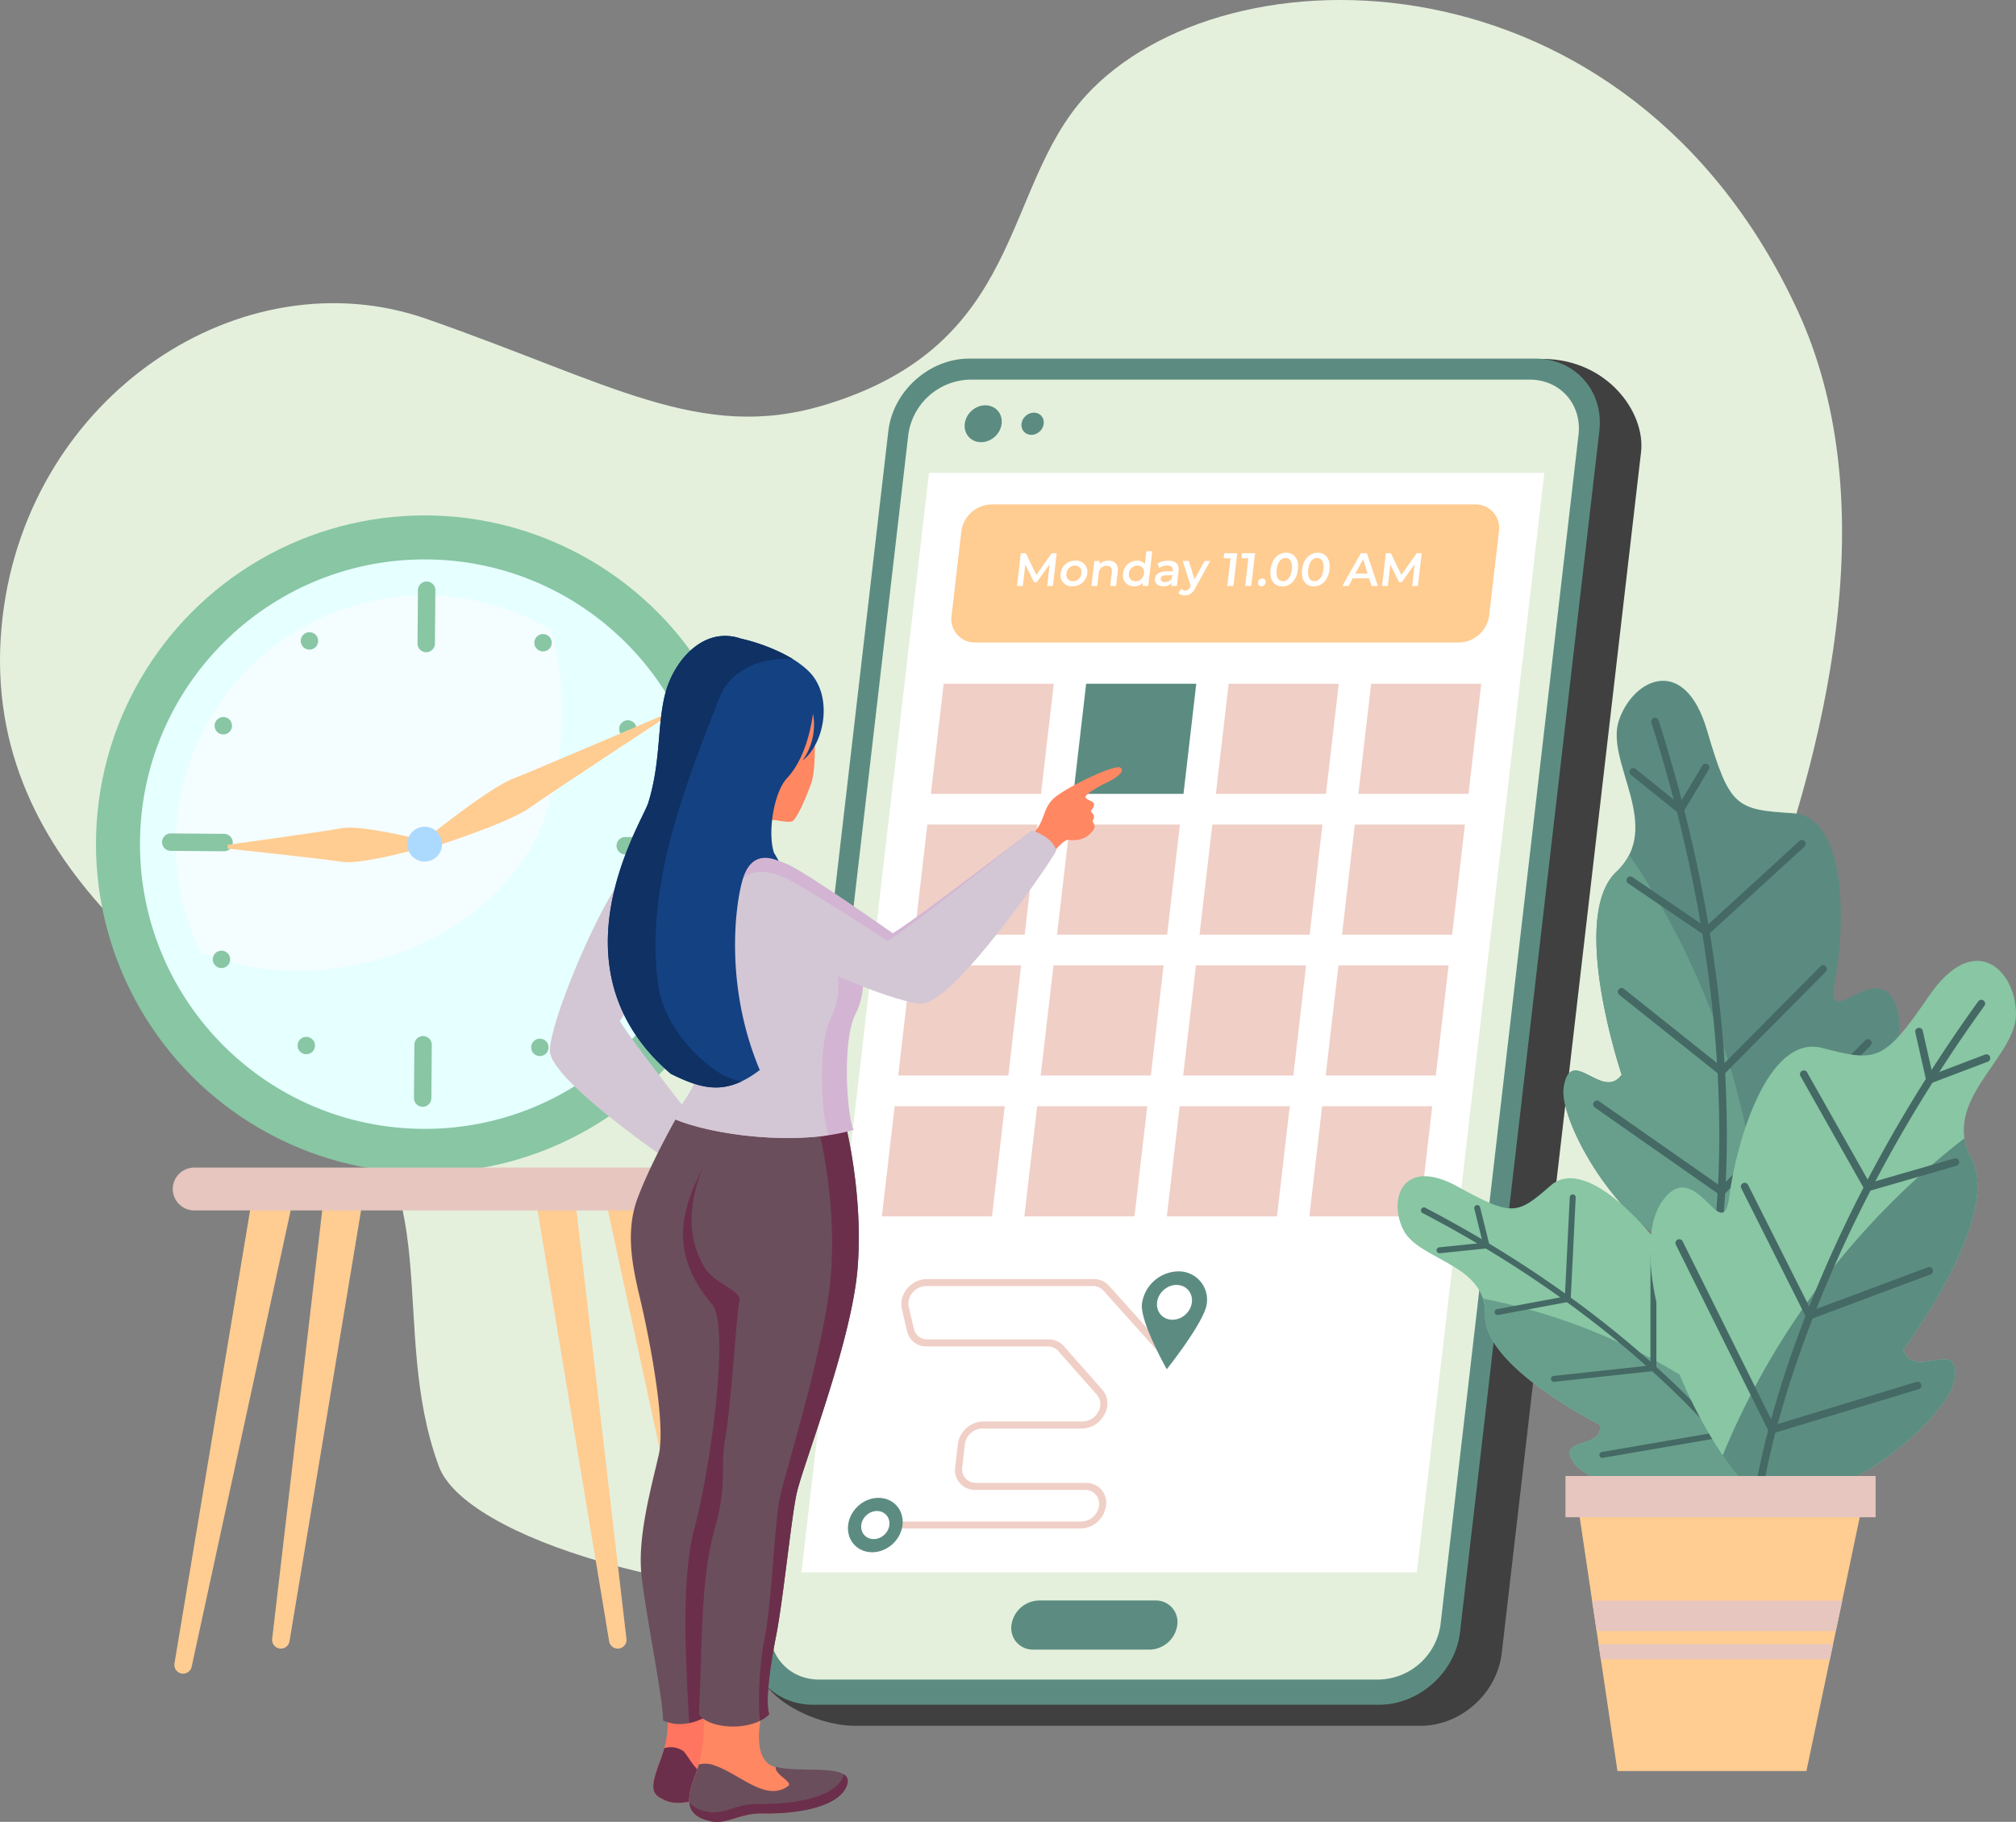 <svg xmlns="http://www.w3.org/2000/svg" width="634.297" height="573.102" viewBox="0 0 634.297 573.102"><rect x="0" y="0" width="634.297" height="573.102" fill="#808080" stroke="none"/><g id="OBJECTS" transform="translate(0 0)"><g id="Gruppe_2760" data-name="Gruppe 2760" transform="translate(0 0)"><g id="Gruppe_2648" data-name="Gruppe 2648"><path id="Pfad_29700" data-name="Pfad 29700" d="M503.359,392.371S618.735,212.617,565.567,97.664,385.5-17.946,341.633,30.1c-26.813,29.365-19,78.412-82.475,97.386-38.831,11.607-67.1-7-124.986-27.186S9.077,123.989.82,194.048c-9.269,78.633,62.3,119.739,101.595,148.043s19.391,75.252,35.68,119.217S417.1,551.942,503.359,392.371Z" transform="translate(0 0)" fill="#e4f0dc"></path></g><g id="Gruppe_2759" data-name="Gruppe 2759" transform="translate(30.199 112.797)"><g id="Gruppe_2758" data-name="Gruppe 2758"><g id="Gruppe_2684" data-name="Gruppe 2684" transform="translate(0 49.337)"><g id="Gruppe_2683" data-name="Gruppe 2683"><g id="Gruppe_2676" data-name="Gruppe 2676"><g id="Gruppe_2675" data-name="Gruppe 2675"><g id="Gruppe_2673" data-name="Gruppe 2673"><g id="Gruppe_2650" data-name="Gruppe 2650"><g id="Gruppe_2649" data-name="Gruppe 2649"><circle id="Ellipse_124" data-name="Ellipse 124" cx="103.411" cy="103.411" r="103.411" fill="#88c6a4"></circle><circle id="Ellipse_125" data-name="Ellipse 125" cx="89.571" cy="89.571" r="89.571" transform="translate(13.839 13.839)" fill="#e6ffff"></circle><path id="Pfad_29702" data-name="Pfad 29702" d="M148.163,209.841c12.493-18.878,13.818-52.9,7.539-71.019A78.278,78.278,0,0,0,45.726,240.6a7.333,7.333,0,0,1,1.822.268C76.141,252.787,124.675,245.335,148.163,209.841Z" transform="translate(-12.712 -102.943)" fill="#fffaff" opacity="0.57"></path></g></g><g id="Gruppe_2672" data-name="Gruppe 2672" transform="translate(20.795 20.793)"><g id="Gruppe_2671" data-name="Gruppe 2671"><g id="Gruppe_2659" data-name="Gruppe 2659"><g id="Gruppe_2654" data-name="Gruppe 2654" transform="translate(79.251)"><g id="Gruppe_2653" data-name="Gruppe 2653"><g id="Gruppe_2651" data-name="Gruppe 2651" transform="translate(1.123)"><path id="Pfad_29703" data-name="Pfad 29703" d="M92.562,147.347h0a2.746,2.746,0,0,0,2.759-2.717l.132-16.765a2.746,2.746,0,0,0-2.717-2.759h0a2.746,2.746,0,0,0-2.759,2.717l-.132,16.765A2.746,2.746,0,0,0,92.562,147.347Z" transform="translate(-89.845 -125.106)" fill="#88c6a4"></path></g><g id="Gruppe_2652" data-name="Gruppe 2652" transform="translate(0 142.991)"><path id="Pfad_29704" data-name="Pfad 29704" d="M91.794,245.141h0a2.746,2.746,0,0,0,2.759-2.717l.132-16.765a2.746,2.746,0,0,0-2.717-2.759h0a2.746,2.746,0,0,0-2.759,2.717l-.132,16.765A2.746,2.746,0,0,0,91.794,245.141Z" transform="translate(-89.077 -222.9)" fill="#88c6a4"></path></g></g></g><g id="Gruppe_2658" data-name="Gruppe 2658" transform="translate(0 79.251)"><g id="Gruppe_2657" data-name="Gruppe 2657"><g id="Gruppe_2655" data-name="Gruppe 2655" transform="translate(142.991 1.123)"><path id="Pfad_29705" data-name="Pfad 29705" d="M132.67,182.792h0a2.746,2.746,0,0,0,2.717,2.759l16.765.132a2.746,2.746,0,0,0,2.759-2.717h0a2.746,2.746,0,0,0-2.717-2.759l-16.765-.132A2.747,2.747,0,0,0,132.67,182.792Z" transform="translate(-132.67 -180.075)" fill="#88c6a4"></path></g><g id="Gruppe_2656" data-name="Gruppe 2656"><path id="Pfad_29706" data-name="Pfad 29706" d="M34.876,182.024h0a2.746,2.746,0,0,0,2.717,2.759l16.765.132a2.746,2.746,0,0,0,2.759-2.717h0a2.746,2.746,0,0,0-2.717-2.759l-16.765-.132A2.746,2.746,0,0,0,34.876,182.024Z" transform="translate(-34.876 -179.307)" fill="#88c6a4"></path></g></g></g></g><g id="Gruppe_2662" data-name="Gruppe 2662" transform="translate(42.636 16.526)"><g id="Gruppe_2660" data-name="Gruppe 2660" transform="translate(74.487)"><circle id="Ellipse_126" data-name="Ellipse 126" cx="2.737" cy="2.737" r="2.737" fill="#88c6a4"></circle></g><g id="Gruppe_2661" data-name="Gruppe 2661" transform="translate(0 126.707)"><circle id="Ellipse_127" data-name="Ellipse 127" cx="2.737" cy="2.737" r="2.737" fill="#88c6a4"></circle></g></g><g id="Gruppe_2665" data-name="Gruppe 2665" transform="translate(15.948 43.636)"><g id="Gruppe_2663" data-name="Gruppe 2663" transform="translate(127.862)"><circle id="Ellipse_128" data-name="Ellipse 128" cx="2.737" cy="2.737" r="2.737" fill="#88c6a4"></circle></g><g id="Gruppe_2664" data-name="Gruppe 2664" transform="translate(0 72.489)"><circle id="Ellipse_129" data-name="Ellipse 129" cx="2.737" cy="2.737" r="2.737" fill="#88c6a4"></circle></g></g><g id="Gruppe_2667" data-name="Gruppe 2667" transform="translate(16.526 42.636)"><circle id="Ellipse_130" data-name="Ellipse 130" cx="2.737" cy="2.737" r="2.737" transform="translate(126.707 74.487)" fill="#acdaff"></circle><g id="Gruppe_2666" data-name="Gruppe 2666"><circle id="Ellipse_131" data-name="Ellipse 131" cx="2.737" cy="2.737" r="2.737" fill="#88c6a4"></circle></g></g><g id="Gruppe_2670" data-name="Gruppe 2670" transform="translate(43.634 15.949)"><g id="Gruppe_2668" data-name="Gruppe 2668" transform="translate(72.489 127.861)"><circle id="Ellipse_132" data-name="Ellipse 132" cx="2.737" cy="2.737" r="2.737" fill="#88c6a4"></circle></g><g id="Gruppe_2669" data-name="Gruppe 2669"><circle id="Ellipse_133" data-name="Ellipse 133" cx="2.737" cy="2.737" r="2.737" fill="#88c6a4"></circle></g></g></g></g></g><g id="Gruppe_2674" data-name="Gruppe 2674" transform="translate(41.403 63.194)"><path id="Pfad_29707" data-name="Pfad 29707" d="M119.5,173.735c8.188-3.195,46.4-19.631,46.4-19.631l.14.262.278.518.14.262S131.68,177.967,124.5,183.037s-32.63,13-32.63,13l-.464-.863-.278-.518-.464-.863S111.312,176.93,119.5,173.735Z" transform="translate(-29.698 -154.104)" fill="#ffcc91"></path><path id="Pfad_29708" data-name="Pfad 29708" d="M85,188.8c-6.267-.971-36.009-4.15-36.009-4.15l0-.3-.009-.588,0-.3S78.6,179.4,84.839,178.244s25.062,3.632,25.062,3.632l.015.98.009.588.015.98S91.263,189.776,85,188.8Z" transform="translate(-48.97 -143.031)" fill="#ffcc91"></path><circle id="Ellipse_134" data-name="Ellipse 134" cx="5.476" cy="5.476" r="5.476" transform="translate(56.532 34.741)" fill="#acdaff"></circle></g></g></g><g id="Gruppe_2682" data-name="Gruppe 2682" transform="translate(24.158 205.157)"><g id="Gruppe_2680" data-name="Gruppe 2680" transform="translate(0.498 0.68)"><g id="Gruppe_2679" data-name="Gruppe 2679"><g id="Gruppe_2677" data-name="Gruppe 2677" transform="translate(0 9.399)"><path id="Pfad_29709" data-name="Pfad 29709" d="M61.912,258.088l-24.357,145.9a2.755,2.755,0,0,0,2.718,3.209h0a2.755,2.755,0,0,0,2.693-2.171l31.89-146.939Z" transform="translate(-37.517 -258.088)" fill="#ffcc91"></path></g><g id="Gruppe_2678" data-name="Gruppe 2678" transform="translate(30.762)"><path id="Pfad_29710" data-name="Pfad 29710" d="M75.737,252.3,58.574,399.218a2.755,2.755,0,0,0,2.873,3.072h0a2.757,2.757,0,0,0,2.584-2.3L88.665,251.66Z" transform="translate(-58.555 -251.66)" fill="#ffcc91"></path></g></g></g><g id="Gruppe_2681" data-name="Gruppe 2681" transform="translate(112.657 0.68)"><path id="Pfad_29711" data-name="Pfad 29711" d="M143.263,258.088l24.357,145.9A2.755,2.755,0,0,1,164.9,407.2h0a2.755,2.755,0,0,1-2.693-2.171l-31.89-146.939Z" transform="translate(-106.786 -248.689)" fill="#ffcc91"></path><path id="Pfad_29712" data-name="Pfad 29712" d="M127.153,252.3l17.163,146.922a2.755,2.755,0,0,1-2.873,3.072h0a2.757,2.757,0,0,1-2.584-2.3L114.224,251.66Z" transform="translate(-114.224 -251.66)" fill="#ffcc91"></path></g><path id="Pfad_29713" data-name="Pfad 29713" d="M206.921,264.67H43.914a6.758,6.758,0,0,1-6.738-6.738h0a6.758,6.758,0,0,1,6.738-6.738H206.921a6.758,6.758,0,0,1,6.738,6.738h0A6.757,6.757,0,0,1,206.921,264.67Z" transform="translate(-37.176 -251.195)" fill="#e6c6bf"></path></g></g></g><g id="Gruppe_2719" data-name="Gruppe 2719" transform="translate(205.306)"><path id="Pfad_29714" data-name="Pfad 29714" d="M371.747,507.2H193.677c-12.6,0-32.187-9.475-30.725-22.077l54.387-378.569c1.462-12.6,12.864-22.82,25.468-22.82l167.171-6.517c20.33,0,32.532,16.733,31.07,29.337L397.214,484.38C395.752,496.983,384.35,507.2,371.747,507.2Z" transform="translate(-160.23 -77.109)" fill="#404040"></path><g id="Gruppe_2718" data-name="Gruppe 2718"><g id="Gruppe_2688" data-name="Gruppe 2688"><g id="Gruppe_2685" data-name="Gruppe 2685"><path id="Pfad_29715" data-name="Pfad 29715" d="M359.464,500.609H181.393c-12.6,0-21.634-10.216-20.172-22.82L205.055,99.963c1.462-12.6,12.864-22.82,25.468-22.82H408.592c12.6,0,21.634,10.216,20.172,22.82L384.93,477.789C383.468,490.392,372.066,500.609,359.464,500.609Z" transform="translate(-161.066 -77.143)" fill="#5c8c81"></path><path id="Pfad_29716" data-name="Pfad 29716" d="M357.289,490.593H181.146c-9.592,0-16.464-7.776-15.351-17.366L209.206,99.041a20.034,20.034,0,0,1,19.381-17.366H404.73c9.592,0,16.464,7.776,15.351,17.366L376.67,473.227A20.036,20.036,0,0,1,357.289,490.593Z" transform="translate(-158.935 -75.048)" fill="#e4f0dc"></path><path id="Pfad_29717" data-name="Pfad 29717" d="M261.212,359.787H224.5a6.764,6.764,0,0,1-6.833-7.729h0a8.945,8.945,0,0,1,8.625-7.729H263a6.764,6.764,0,0,1,6.833,7.729h0A8.945,8.945,0,0,1,261.212,359.787Z" transform="translate(-134.932 46.342)" fill="#5c8c81"></path><ellipse id="Ellipse_135" data-name="Ellipse 135" cx="6.15" cy="5.477" rx="6.15" ry="5.477" transform="translate(65.608 20.738) rotate(-43.339)" fill="#5c8c81"></ellipse><ellipse id="Ellipse_136" data-name="Ellipse 136" cx="3.705" cy="3.3" rx="3.705" ry="3.3" transform="translate(84.431 20.645) rotate(-43.339)" fill="#5c8c81"></ellipse></g><path id="Pfad_29718" data-name="Pfad 29718" d="M366.059,447.617h-193.6l40.128-345.888h193.6Z" transform="translate(-155.801 -65.78)" fill="#fff"></path><path id="Pfad_29719" data-name="Pfad 29719" d="M364.472,151.957H212.263a7.388,7.388,0,0,1-7.483-8.466l3.075-26.5a9.766,9.766,0,0,1,9.447-8.466H369.51a7.388,7.388,0,0,1,7.483,8.466l-3.075,26.5A9.765,9.765,0,0,1,364.472,151.957Z" transform="translate(-140.889 -62.639)" fill="#ffcc91"></path><g id="Gruppe_2687" data-name="Gruppe 2687" transform="translate(84.483 60.598)"><g id="Gruppe_2686" data-name="Gruppe 2686"><path id="Pfad_29720" data-name="Pfad 29720" d="M228.33,129.327l.776-6.839-4.047,5.66H224.2l-2.744-5.571-.782,6.751h-1.831l1.2-10.317h1.579l3.306,6.839,4.819-6.839h1.579l-1.183,10.317H228.33Z" transform="translate(-218.845 -118.391)" fill="#fff"></path><path id="Pfad_29721" data-name="Pfad 29721" d="M228.228,124.645a4.558,4.558,0,0,1,4.657-4.022,3.466,3.466,0,0,1,3.736,4.022,4.566,4.566,0,0,1-4.67,4.039A3.48,3.48,0,0,1,228.228,124.645Zm6.534,0a2.01,2.01,0,0,0-2.059-2.461,2.631,2.631,0,0,0-2.616,2.461,2.008,2.008,0,0,0,2.044,2.462A2.636,2.636,0,0,0,234.762,124.645Z" transform="translate(-214.523 -117.646)" fill="#fff"></path><path id="Pfad_29722" data-name="Pfad 29722" d="M243.132,124.071l-.523,4.509h-1.845l.5-4.274c.162-1.4-.452-2.078-1.63-2.078a2.393,2.393,0,0,0-2.473,2.373l-.462,3.98h-1.842l.912-7.869h1.755l-.118,1.016a3.839,3.839,0,0,1,2.841-1.105C242.129,120.623,243.407,121.7,243.132,124.071Z" transform="translate(-211.447 -117.646)" fill="#fff"></path><path id="Pfad_29723" data-name="Pfad 29723" d="M250.859,118.587l-1.269,10.936h-1.771l.118-1.018a3.651,3.651,0,0,1-2.74,1.12,3.358,3.358,0,0,1-3.514-4.039,4.389,4.389,0,0,1,4.449-4.022,2.859,2.859,0,0,1,2.413,1.062l.468-4.039h1.845Zm-2.628,7a2.016,2.016,0,0,0-2.059-2.461,2.645,2.645,0,0,0-2.63,2.461,2.017,2.017,0,0,0,2.059,2.462A2.645,2.645,0,0,0,248.231,125.586Z" transform="translate(-208.305 -118.587)" fill="#fff"></path><path id="Pfad_29724" data-name="Pfad 29724" d="M255.956,123.967l-.534,4.613h-1.741l.111-.958a3.136,3.136,0,0,1-2.6,1.062c-1.8,0-2.821-.987-2.661-2.358.152-1.312,1.157-2.344,3.546-2.344h2.037l.015-.118c.124-1.076-.452-1.709-1.765-1.709a4.3,4.3,0,0,0-2.478.782l-.567-1.341a6.057,6.057,0,0,1,3.445-.974C255.03,120.623,256.218,121.7,255.956,123.967Zm-2.094,2.154.105-.914h-1.9c-1.253,0-1.648.471-1.714,1.047-.077.664.433,1.091,1.376,1.091A2.305,2.305,0,0,0,253.862,126.121Z" transform="translate(-205.132 -117.646)" fill="#fff"></path><path id="Pfad_29725" data-name="Pfad 29725" d="M263.577,120.683l-4.673,8.5c-.93,1.782-1.994,2.328-3.309,2.328a2.934,2.934,0,0,1-2.025-.722l.895-1.355a1.782,1.782,0,0,0,1.293.545c.648,0,1.067-.31,1.513-1.091l.168-.309-2.521-7.9h1.918l1.8,5.821,3.169-5.821Z" transform="translate(-202.796 -117.618)" fill="#fff"></path><path id="Pfad_29726" data-name="Pfad 29726" d="M267.584,119.01l-1.2,10.317h-1.917l1.009-8.71H263.3l.187-1.607Z" transform="translate(-198.3 -118.391)" fill="#fff"></path><path id="Pfad_29727" data-name="Pfad 29727" d="M271.423,119.01l-1.2,10.317H268.31l1.009-8.71h-2.182l.187-1.607Z" transform="translate(-196.526 -118.391)" fill="#fff"></path><path id="Pfad_29728" data-name="Pfad 29728" d="M270.7,125.686a1.359,1.359,0,0,1,1.351-1.222,1.033,1.033,0,0,1,1.067,1.222,1.383,1.383,0,0,1-1.353,1.222A1.047,1.047,0,0,1,270.7,125.686Z" transform="translate(-194.882 -115.871)" fill="#fff"></path><path id="Pfad_29729" data-name="Pfad 29729" d="M273.414,124.215c.395-3.389,2.475-5.306,4.923-5.306s4.1,1.917,3.7,5.306-2.473,5.306-4.935,5.306C274.66,129.521,273.022,127.6,273.414,124.215Zm6.7,0c.288-2.49-.551-3.639-1.968-3.639-1.4,0-2.508,1.149-2.8,3.639s.551,3.641,1.952,3.641S279.822,126.705,280.112,124.215Z" transform="translate(-193.652 -118.438)" fill="#fff"></path><path id="Pfad_29730" data-name="Pfad 29730" d="M280.2,124.215c.395-3.389,2.475-5.306,4.923-5.306s4.1,1.917,3.7,5.306-2.473,5.306-4.935,5.306S279.805,127.6,280.2,124.215Zm6.7,0c.288-2.49-.551-3.639-1.968-3.639-1.4,0-2.508,1.149-2.8,3.639s.551,3.641,1.952,3.641C285.5,127.856,286.606,126.705,286.9,124.215Z" transform="translate(-190.516 -118.438)" fill="#fff"></path><path id="Pfad_29731" data-name="Pfad 29731" d="M297.275,126.938h-5.163l-1.294,2.388h-1.977l5.843-10.317h1.888l3.461,10.317h-2Zm-.459-1.5-1.426-4.509-2.456,4.509Z" transform="translate(-186.495 -118.392)" fill="#fff"></path><path id="Pfad_29732" data-name="Pfad 29732" d="M306.873,129.327l.776-6.839-4.047,5.66h-.857L300,122.577l-.782,6.751h-1.831l1.2-10.317h1.579l3.306,6.839,4.819-6.839h1.579l-1.183,10.317h-1.812Z" transform="translate(-182.545 -118.391)" fill="#fff"></path></g></g></g><g id="Gruppe_2710" data-name="Gruppe 2710" transform="translate(41.965 102.282)"><g id="Gruppe_2709" data-name="Gruppe 2709"><g id="Gruppe_2693" data-name="Gruppe 2693" transform="translate(15.42)"><g id="Gruppe_2689" data-name="Gruppe 2689"><path id="Pfad_29733" data-name="Pfad 29733" d="M234.957,181.74H200.312l4.02-34.645h34.645Z" transform="translate(-200.312 -147.095)" fill="#f0cfc7"></path></g><g id="Gruppe_2690" data-name="Gruppe 2690" transform="translate(44.832)"><path id="Pfad_29734" data-name="Pfad 29734" d="M265.618,181.74H230.973l4.02-34.645h34.645Z" transform="translate(-230.973 -147.095)" fill="#5c8c81"></path></g><g id="Gruppe_2691" data-name="Gruppe 2691" transform="translate(89.663)"><path id="Pfad_29735" data-name="Pfad 29735" d="M296.279,181.74H261.634l4.019-34.645H300.3Z" transform="translate(-261.634 -147.095)" fill="#f0cfc7"></path></g><g id="Gruppe_2692" data-name="Gruppe 2692" transform="translate(134.495)"><path id="Pfad_29736" data-name="Pfad 29736" d="M326.94,181.74H292.3l4.02-34.645h34.645Z" transform="translate(-292.295 -147.095)" fill="#f0cfc7"></path></g></g><g id="Gruppe_2698" data-name="Gruppe 2698" transform="translate(10.281 44.304)"><g id="Gruppe_2694" data-name="Gruppe 2694"><path id="Pfad_29737" data-name="Pfad 29737" d="M231.442,212.04H196.8l4.02-34.645h34.645Z" transform="translate(-196.797 -177.395)" fill="#f0cfc7"></path></g><g id="Gruppe_2695" data-name="Gruppe 2695" transform="translate(44.83)"><path id="Pfad_29738" data-name="Pfad 29738" d="M262.1,212.04H227.457l4.019-34.645h34.646Z" transform="translate(-227.457 -177.395)" fill="#f0cfc7"></path></g><g id="Gruppe_2696" data-name="Gruppe 2696" transform="translate(89.662)"><path id="Pfad_29739" data-name="Pfad 29739" d="M292.764,212.04H258.118l4.02-34.645h34.646Z" transform="translate(-258.118 -177.395)" fill="#f0cfc7"></path></g><g id="Gruppe_2697" data-name="Gruppe 2697" transform="translate(134.493)"><path id="Pfad_29740" data-name="Pfad 29740" d="M323.425,212.04H288.779L292.8,177.4h34.646Z" transform="translate(-288.779 -177.395)" fill="#f0cfc7"></path></g></g><g id="Gruppe_2703" data-name="Gruppe 2703" transform="translate(5.14 88.608)"><g id="Gruppe_2699" data-name="Gruppe 2699"><path id="Pfad_29741" data-name="Pfad 29741" d="M227.927,242.341H193.281l4.02-34.646h34.646Z" transform="translate(-193.281 -207.695)" fill="#f0cfc7"></path></g><g id="Gruppe_2700" data-name="Gruppe 2700" transform="translate(44.832)"><path id="Pfad_29742" data-name="Pfad 29742" d="M258.588,242.341H223.942l4.019-34.646h34.646Z" transform="translate(-223.942 -207.695)" fill="#f0cfc7"></path></g><g id="Gruppe_2701" data-name="Gruppe 2701" transform="translate(89.663)"><path id="Pfad_29743" data-name="Pfad 29743" d="M289.249,242.341H254.6l4.02-34.646h34.646Z" transform="translate(-254.603 -207.695)" fill="#f0cfc7"></path></g><g id="Gruppe_2702" data-name="Gruppe 2702" transform="translate(134.495)"><path id="Pfad_29744" data-name="Pfad 29744" d="M319.91,242.341H285.264l4.019-34.646H323.93Z" transform="translate(-285.264 -207.695)" fill="#f0cfc7"></path></g></g><g id="Gruppe_2708" data-name="Gruppe 2708" transform="translate(0 132.911)"><g id="Gruppe_2704" data-name="Gruppe 2704"><path id="Pfad_29745" data-name="Pfad 29745" d="M224.412,272.641H189.766l4.02-34.646H228.43Z" transform="translate(-189.766 -237.995)" fill="#f0cfc7"></path></g><g id="Gruppe_2705" data-name="Gruppe 2705" transform="translate(44.832)"><path id="Pfad_29746" data-name="Pfad 29746" d="M255.072,272.641H220.427l4.019-34.646h34.645Z" transform="translate(-220.427 -237.995)" fill="#f0cfc7"></path></g><g id="Gruppe_2706" data-name="Gruppe 2706" transform="translate(89.663)"><path id="Pfad_29747" data-name="Pfad 29747" d="M285.733,272.641H251.088l4.02-34.646h34.645Z" transform="translate(-251.088 -237.995)" fill="#f0cfc7"></path></g><g id="Gruppe_2707" data-name="Gruppe 2707" transform="translate(134.495)"><path id="Pfad_29748" data-name="Pfad 29748" d="M316.394,272.641H281.749l4.02-34.646h34.645Z" transform="translate(-281.749 -237.995)" fill="#f0cfc7"></path></g></g></g></g><g id="Gruppe_2717" data-name="Gruppe 2717" transform="translate(27.76 287.144)"><g id="Gruppe_2716" data-name="Gruppe 2716" transform="translate(7.561 0)"><g id="Gruppe_2711" data-name="Gruppe 2711" transform="translate(0 2.414)"><path id="Pfad_29749" data-name="Pfad 29749" d="M217.981,327.111a5.691,5.691,0,0,1,5.5-4.926h31.305a8.091,8.091,0,0,0,7.1-4.406,6.729,6.729,0,0,0-.645-7.776l-12.154-13.749a6.293,6.293,0,0,0-4.8-2.089H206.211a4.27,4.27,0,0,1-4.268-3.3l-1.613-6.928a5.182,5.182,0,0,1,1.154-4.476,5.546,5.546,0,0,1,4.258-2.073h52.523a4.353,4.353,0,0,1,3.3,1.421l19.662,21.925c.17-.965.364-1.927.561-2.879l-18.491-20.618a6.309,6.309,0,0,0-4.776-2.057H206a8.03,8.03,0,0,0-6.166,3,7.5,7.5,0,0,0-1.673,6.482l1.613,6.928a6.185,6.185,0,0,0,6.182,4.786h38.076a4.344,4.344,0,0,1,3.316,1.443L259.5,311.567a4.677,4.677,0,0,1,.445,5.369,5.609,5.609,0,0,1-4.906,3.041H223.732a8.241,8.241,0,0,0-7.963,7.135l-.842,7.261a6.234,6.234,0,0,0,6.308,7.135h34.589a4.322,4.322,0,0,1,4.346,5.011,5.691,5.691,0,0,1-5.5,4.928H185.479l-.256,2.208h69.191a8.261,8.261,0,0,0,7.973-7.219,6.234,6.234,0,0,0-6.308-7.135H221.5a4.305,4.305,0,0,1-4.356-4.927Z" transform="translate(-185.223 -275.176)" fill="#f0cfc7"></path></g><g id="Gruppe_2715" data-name="Gruppe 2715" transform="translate(88.43)"><g id="Gruppe_2714" data-name="Gruppe 2714"><g id="Gruppe_2712" data-name="Gruppe 2712"><path id="Pfad_29750" data-name="Pfad 29750" d="M266.132,283.722c-.654,5.632-12.585,20.583-12.585,20.583s-8.462-14.951-7.809-20.583a11.762,11.762,0,0,1,11.38-10.2A8.9,8.9,0,0,1,266.132,283.722Z" transform="translate(-245.701 -273.525)" fill="#5c8c81"></path></g><g id="Gruppe_2713" data-name="Gruppe 2713" transform="translate(2.506 1.997)"><ellipse id="Ellipse_137" data-name="Ellipse 137" cx="5.803" cy="5.167" rx="5.803" ry="5.167" transform="translate(0 7.966) rotate(-43.339)" fill="#fff"></ellipse></g></g></g></g><ellipse id="Ellipse_138" data-name="Ellipse 138" cx="9.068" cy="8.076" rx="9.068" ry="8.076" transform="translate(0 80.146) rotate(-43.339)" fill="#5c8c81"></ellipse><ellipse id="Ellipse_139" data-name="Ellipse 139" cx="4.68" cy="4.169" rx="4.68" ry="4.169" transform="translate(5.873 79.976) rotate(-43.339)" fill="#fff"></ellipse></g></g></g><g id="Gruppe_2723" data-name="Gruppe 2723" transform="translate(142.785 87.238)"><path id="Pfad_29751" data-name="Pfad 29751" d="M140.317,235.661s18.2-26.493,21.086-32.8,3.2-11.667-1.323-14.942-12.858-5.844-20.226,4.537-20.985,42.27-21.542,52.246,44.557,40.182,48.566,42.134c4.419-1.155,6.293-7.754,6.293-7.754S144.043,242.1,140.317,235.661Z" transform="translate(-118.306 -114.513)" fill="#d3c7d5"></path><path id="Pfad_29752" data-name="Pfad 29752" d="M144.96,370.795s.914,5.235-2.078,13.127-3.157,10.386,0,12.13,5.4,2.243,14.208,0a110.57,110.57,0,0,0,18.612-7.146s-9.555-6.065-11.882-8.641-7.229-11.8-7.146-13.127S144.96,370.795,144.96,370.795Z" transform="translate(-108.014 -30.458)" fill="#ff7560"></path><path id="Pfad_29753" data-name="Pfad 29753" d="M168.909,380.2c-3.544,2.363-6.929,4.945-11.468,4.3-3.644-.911-5.009-4.555-7.287-7.287a6.947,6.947,0,0,0-6.115-1.019,37.085,37.085,0,0,1-1.157,3.581c-2.992,7.893-3.157,10.386,0,12.13s5.4,2.243,14.208,0a110.57,110.57,0,0,0,18.612-7.146S172.193,382.528,168.909,380.2Z" transform="translate(-108.014 -26.306)" fill="#6b2f4c"></path><path id="Pfad_29754" data-name="Pfad 29754" d="M216.637,191.464l11.029,4.748c3.657-4.533,6.4-7.948,8.2-8.32,4.669.626,6.672-1.35,7.921-2.945s-.313-2.508-.11-3.119c1.29-1.9-.9-2.644-.547-3.092,1.355-1.582,1.1-2.439.287-2.872s-2.195-.835-1.942-1.63,3.609-2.916,6.526-4.3,6.125-3.6,4.35-4.764S234,171.969,230.9,175.365s-2.3,7.013-6.192,10.754A46.494,46.494,0,0,1,216.637,191.464Z" transform="translate(-72.861 -123.75)" fill="#ff8762"></path><path id="Pfad_29755" data-name="Pfad 29755" d="M152.911,368.469s.775,10.745-2.658,19.5-2.437,12.629,3.767,14.4,9.639-2.437,17.726-2.215,18.833-.665,21.6-8.087-10.159-4.106-17.986-6.429-4.347-16.06-4.347-16.06Z" transform="translate(-104.445 -29.739)" fill="#ff8762"></path><path id="Pfad_29756" data-name="Pfad 29756" d="M175.58,380.407c-.7,2.353,5.681,4.835,3.8,6.091-6.831,5.009-15.03-3.644-22.772-6.377a8.156,8.156,0,0,0-5.292-.437,32.676,32.676,0,0,1-1.06,3.208c-3.435,8.753-2.437,12.629,3.767,14.4s9.639-2.437,17.724-2.215,23.384-1.31,26.154-8.732C200.639,379,183.428,382.595,175.58,380.407Z" transform="translate(-104.445 -24.664)" fill="#6b4e5b"></path><g id="Gruppe_2721" data-name="Gruppe 2721" transform="translate(43.898 358.136)"><g id="Gruppe_2720" data-name="Gruppe 2720"><path id="Pfad_29757" data-name="Pfad 29757" d="M196.934,381.741a4.949,4.949,0,0,1-.164.538c-2.769,7.422-18.067,8.954-26.154,8.732s-11.522,3.989-17.724,2.215a8.4,8.4,0,0,1-4.563-2.689c.266,2.948,2.1,4.675,5.676,5.7,6.2,1.772,9.639-2.437,17.724-2.215s23.384-1.31,26.154-8.732C198.518,383.586,198.075,382.476,196.934,381.741Z" transform="translate(-148.329 -381.741)" fill="#6b2f4c"></path></g></g><path id="Pfad_29758" data-name="Pfad 29758" d="M171.783,290.421a19.663,19.663,0,0,1-8.928-8.283,24.729,24.729,0,0,1-2.04-18.3c1.994-5.982,9.971-21.048,9.971-21.048l-19.608-3.628s-8.807,15.205-13.294,27.17-.831,24.594,1.329,34.066,7.644,36.559,5.318,46.694-6.647,25.591-5.483,37.389,6.979,39.882,6.814,46.2a12.967,12.967,0,0,0,5.659,1.133,17.214,17.214,0,0,0,9.3-3.294s1.329-48.357,6.315-69.627S177.1,298.065,171.783,290.421Z" transform="translate(-110.244 -89.503)" fill="#6b4e5b"></path><path id="Pfad_29759" data-name="Pfad 29759" d="M166.6,285.86a19.663,19.663,0,0,1-8.928-8.283c-8.3-3.922-2.512-19.15-3.185-28.55-3.285,9.073-15.856,25.43,1.322,45.811,6.113,5.678.146,50.221-5.1,70.31-4.7,17.033-2.645,44.389-1.815,61.794a17.7,17.7,0,0,0,6.732-2.992s1.329-48.357,6.315-69.627S171.915,293.5,166.6,285.86Z" transform="translate(-105.06 -84.942)" fill="#6b2f4c"></path><path id="Pfad_29760" data-name="Pfad 29760" d="M197.093,242.354s5.761,21.936,3.989,45.421-17.5,62.924-19.276,71.566-4.21,33.49-6.425,44.662-3.324,21.586-2.106,24.466c-5.207,5.539-19.055,4.875-22.156,0,1.108-22.822.554-42.429,4.875-57.829s1.661-19.387,3.435-29.026,3.544-39.439,4.432-42.983-7.976-5.318-11.189-11.079-9.859-19.609,8.53-47.858A171.285,171.285,0,0,1,197.093,242.354Z" transform="translate(-104.204 -89.295)" fill="#6b4e5b"></path><path id="Pfad_29761" data-name="Pfad 29761" d="M193.515,242.354a171.259,171.259,0,0,0-35.893-2.658c-.368.566-.711,1.117-1.059,1.671a169.312,169.312,0,0,1,28.558,2.733s5.761,21.935,3.989,45.421S174.774,351.79,173,360.432s-2.474,32.364-4.689,43.536c-1.911,9.634-2.261,21.621-1.54,26.591a10.268,10.268,0,0,0,2.924-2.088c-1.218-2.88-.111-13.294,2.106-24.466s4.653-36.021,6.425-44.662,17.5-48.079,19.276-71.566S193.515,242.354,193.515,242.354Z" transform="translate(-100.625 -89.294)" fill="#6b2f4c"></path><path id="Pfad_29762" data-name="Pfad 29762" d="M184.991,150.873s1.661,19.719-.554,25.812-4.432,10.525-5.65,11.743-7.084-1-8.25,0-1.056,12.408-1.056,12.408L153.2,200.17s1.883-20.6,3.324-26.255S183.328,150.43,184.991,150.873Z" transform="translate(-102.182 -130.309)" fill="#ff8762"></path><path id="Pfad_29763" data-name="Pfad 29763" d="M150.527,185.347s12.629-6.315,22.933-1.329,26.421,25.923,28.914,29.912,4.154,12.962,0,21.1-2.658,32.071-.5,36.225c-17.448,5.151-44.535,1.828-57-3.655,6.979-10.137,10.634-13.958,5.65-25.092S139.559,199.8,150.527,185.347Z" transform="translate(-106.271 -115.872)" fill="#d3b5d3"></path><path id="Pfad_29764" data-name="Pfad 29764" d="M194.53,236.079c4.154-8.143,2.493-17.116,0-21.1s-18.612-24.926-28.914-29.912a21.352,21.352,0,0,0-10.884-1.832,32.732,32.732,0,0,0-4.2,1.626c-10.968,14.456-4.986,46.031,0,57.164s1.329,14.955-5.65,25.092c10.487,4.615,31.328,7.7,48.069,5.49.364-.1.73-.194,1.085-.3C191.872,268.15,190.376,244.221,194.53,236.079Z" transform="translate(-106.271 -115.383)" fill="#d3c7d5"></path><path id="Pfad_29765" data-name="Pfad 29765" d="M208.061,211.037s-26.3-18.485-32.57-21.437-11.632-3.324-14.955,1.164-5.982,12.8,4.321,20.273,42.042,21.437,52.012,22.1,40.657-44.122,42.652-48.111c-1.108-4.432-7.685-6.376-7.685-6.376S214.543,207.382,208.061,211.037Z" transform="translate(-100.161 -117.467)" fill="#d3c7d5"></path><g id="Gruppe_2722" data-name="Gruppe 2722" transform="translate(57.408 61.181)"><path id="Pfad_29766" data-name="Pfad 29766" d="M162.86,201.034c-.349-.254-.651-.494-.972-.74C162.2,200.541,162.521,200.788,162.86,201.034Z" transform="translate(-155.573 -168.645)" fill="#ff69a6"></path><path id="Pfad_29767" data-name="Pfad 29767" d="M159.894,195.1c3.324-4.487,8.682-4.115,14.955-1.164s31.568,19.48,31.568,19.48c6.48-3.655,45.416-34.772,45.416-34.772s-37.291,28.733-43.772,32.389c0,0-26.3-18.485-32.57-21.437s-11.632-3.324-14.955,1.164a14.322,14.322,0,0,0-2.968,8.331A15.366,15.366,0,0,1,159.894,195.1Z" transform="translate(-157.569 -178.649)" fill="#d3b5d3"></path></g><path id="Pfad_29768" data-name="Pfad 29768" d="M194.124,148.065c-7.533-7.533-21.492-10.414-21.492-10.414-11.845-4.022-21.048,7.09-23.708,17.061s-1.351,21.571-5.428,34.672c-2.062,6.385-31.564,52.081,7.113,85.177,9.832,4.859,17.357,7,27.984-1.2-11.2-26.62-7.659-52.167-5.4-59.828,2.183-7.407,6.669-7.682,10.785-6.153.187.073.371.145.564.222-.383-.75-.879-1.613-1.465-2.559-2.073-6.179-.121-19,4.122-23.522,4.985-5.318,7.312-13.958,8.143-20.273a19.3,19.3,0,0,1-3.323,14.79C199.164,170.553,201.657,155.6,194.124,148.065Z" transform="translate(-112.534 -136.806)" fill="#144182"></path><path id="Pfad_29769" data-name="Pfad 29769" d="M146.687,247.131c-4.368-30.57,7.861-62.014,19.216-90.836,3.4-8.834,13.141-12.908,23.057-12.225a57.86,57.86,0,0,0-16.328-6.419c-11.845-4.022-21.048,7.09-23.708,17.061s-1.351,21.571-5.428,34.672c-2.062,6.385-31.564,52.081,7.113,85.177,7.948,3.927,14.389,6.074,22.18,2.423a23.513,23.513,0,0,1-8.038-3.432C156.019,267.439,148.434,257.612,146.687,247.131Z" transform="translate(-112.534 -136.806)" fill="#0f3163"></path></g><g id="Gruppe_2757" data-name="Gruppe 2757" transform="translate(409.525 101.36)"><g id="Gruppe_2734" data-name="Gruppe 2734" transform="translate(52.182)"><g id="Gruppe_2725" data-name="Gruppe 2725"><g id="Gruppe_2724" data-name="Gruppe 2724"><path id="Pfad_29770" data-name="Pfad 29770" d="M354.749,270.391S338,220.8,353.074,206.556s-3.635-34.457.8-47.624,20.668-20.989,27.746,3.166S390.7,187,408.5,188.112s16.425,36.937,13.278,53.42,14.329-9.554,19.614,8.138-20.318,54.175-47.25,73.189S334.271,287.8,336.533,274.27,348.681,278.85,354.749,270.391Z" transform="translate(-336.422 -146.465)" fill="#5b8b80"></path></g></g><g id="Gruppe_2727" data-name="Gruppe 2727" transform="translate(0.001 54.748)"><g id="Gruppe_2726" data-name="Gruppe 2726"><path id="Pfad_29771" data-name="Pfad 29771" d="M357.118,183.908a19.256,19.256,0,0,1-4.044,5.343c-15.081,14.243,1.674,63.835,1.674,63.835-6.068,8.459-15.952-9.647-18.214,3.878s30.675,67.6,57.607,48.589c1.446-1.021,2.888-2.1,4.321-3.218A243.96,243.96,0,0,0,357.118,183.908Z" transform="translate(-336.423 -183.908)" fill="#689f8c"></path></g></g><g id="Gruppe_2733" data-name="Gruppe 2733" transform="translate(9.352 11.645)"><g id="Gruppe_2728" data-name="Gruppe 2728" transform="translate(18.262)"><path id="Pfad_29772" data-name="Pfad 29772" d="M376.251,323.88a1.193,1.193,0,0,1-2.054-1.026c.129-.674,12.547-68.519-18.831-166.869a1.193,1.193,0,1,1,2.272-.725c31.577,98.973,19.032,167.364,18.9,168.043A1.181,1.181,0,0,1,376.251,323.88Z" transform="translate(-355.308 -154.429)" fill="#456964"></path></g><g id="Gruppe_2729" data-name="Gruppe 2729" transform="translate(11.422 14.436)"><path id="Pfad_29773" data-name="Pfad 29773" d="M366.943,180.594l-15.869-12.788a1.193,1.193,0,0,1,1.5-1.857l13.73,11.063,7.236-12.126a1.193,1.193,0,1,1,2.05,1.222Z" transform="translate(-350.63 -164.302)" fill="#456964"></path></g><g id="Gruppe_2730" data-name="Gruppe 2730" transform="translate(10.536 38.457)"><path id="Pfad_29774" data-name="Pfad 29774" d="M406.031,182.724c-.025.028-.051.054-.079.08l-30.877,28.245-24.529-16.666a1.194,1.194,0,1,1,1.342-1.974l22.969,15.6,29.485-26.971a1.193,1.193,0,0,1,1.689,1.682Z" transform="translate(-350.024 -180.73)" fill="#456964"></path></g><g id="Gruppe_2731" data-name="Gruppe 2731" transform="translate(7.722 77.837)"><path id="Pfad_29775" data-name="Pfad 29775" d="M413.609,209.656l-.037.039-32.718,32.991-32.305-25.753a1.194,1.194,0,0,1,1.487-1.867l30.631,24.418,31.21-31.469a1.193,1.193,0,0,1,1.731,1.641Z" transform="translate(-348.099 -207.663)" fill="#456964"></path></g><g id="Gruppe_2732" data-name="Gruppe 2732" transform="translate(0 101.091)"><path id="Pfad_29776" data-name="Pfad 29776" d="M430.124,225.56c-.012.012-.022.025-.034.035l-46.716,47.463-40.046-28A1.194,1.194,0,0,1,344.7,243.1l38.394,26.848,45.3-46.025a1.193,1.193,0,0,1,1.734,1.638Z" transform="translate(-342.818 -223.566)" fill="#456964"></path></g></g></g><g id="Gruppe_2743" data-name="Gruppe 2743" transform="translate(0 155.847)"><g id="Gruppe_2735" data-name="Gruppe 2735"><path id="Pfad_29777" data-name="Pfad 29777" d="M364.347,331.267s-36.607-18.318-36.073-34.532S307.286,279.6,302.5,269.846s-.078-23.035,17.153-13.518,18.755,8.829,29.249-.349,29.457,11.472,36.784,22.358,2.7-13.195,15.373-6.279,18.54,41.273,14.051,66.659-52.553,13.486-58.744,4.729S365.634,339.3,364.347,331.267Z" transform="translate(-300.734 -253.051)" fill="#88c6a4"></path></g><g id="Gruppe_2736" data-name="Gruppe 2736" transform="translate(26.843 38.492)"><path id="Pfad_29778" data-name="Pfad 29778" d="M319.093,279.376a15.045,15.045,0,0,1,.695,5.194c-.534,16.213,36.073,34.532,36.073,34.532,1.287,8.038-14.171,3.424-7.981,12.181s54.254,20.658,58.744-4.729c.241-1.363.446-2.756.629-4.166A190.754,190.754,0,0,0,319.093,279.376Z" transform="translate(-319.093 -279.376)" fill="#689f8c"></path></g><g id="Gruppe_2742" data-name="Gruppe 2742" transform="translate(7.341 5.74)"><g id="Gruppe_2737" data-name="Gruppe 2737" transform="translate(0 4.076)"><path id="Pfad_29779" data-name="Pfad 29779" d="M410.288,343.272a.933.933,0,0,1-1.706.561c-.3-.444-30.754-44.962-102.324-82.308a.933.933,0,0,1,.864-1.654c72.025,37.584,102.709,82.472,103.01,82.923A.937.937,0,0,1,410.288,343.272Z" transform="translate(-305.755 -259.764)" fill="#456964"></path></g><g id="Gruppe_2738" data-name="Gruppe 2738" transform="translate(4.912 3.344)"><path id="Pfad_29780" data-name="Pfad 29780" d="M326,272.773l-15.853,1.635a.933.933,0,0,1-.192-1.856l13.717-1.414-2.657-10.718a.933.933,0,0,1,1.812-.449Z" transform="translate(-309.115 -259.263)" fill="#456964"></path></g><g id="Gruppe_2739" data-name="Gruppe 2739" transform="translate(23.197)"><path id="Pfad_29781" data-name="Pfad 29781" d="M347.121,257.866a.858.858,0,0,1,0,.088l-1.6,32.685-22.8,4.249a.933.933,0,1,1-.341-1.835l21.348-3.979,1.527-31.211a.932.932,0,0,1,1.863,0Z" transform="translate(-321.62 -256.976)" fill="#456964"></path></g><g id="Gruppe_2740" data-name="Gruppe 2740" transform="translate(40.932 18.187)"><path id="Pfad_29782" data-name="Pfad 29782" d="M366.909,270.305c0,.013,0,.028,0,.042l-.009,36.333-32.12,3.483a.933.933,0,0,1-.2-1.856l30.454-3.3.009-34.659a.934.934,0,0,1,1.867-.042Z" transform="translate(-333.749 -269.415)" fill="#456964"></path></g><g id="Gruppe_2741" data-name="Gruppe 2741" transform="translate(56.148 23.355)"><path id="Pfad_29783" data-name="Pfad 29783" d="M382.718,273.839c0,.013,0,.025,0,.038l.184,52.078-37.657,6.495a.933.933,0,0,1-.319-1.839l36.1-6.226-.18-50.5a.933.933,0,0,1,1.866-.045Z" transform="translate(-344.156 -272.949)" fill="#456964"></path></g></g></g><g id="Gruppe_2755" data-name="Gruppe 2755" transform="translate(79.464 88.102)"><g id="Gruppe_2746" data-name="Gruppe 2746"><g id="Gruppe_2745" data-name="Gruppe 2745"><g id="Gruppe_2744" data-name="Gruppe 2744"><path id="Pfad_29784" data-name="Pfad 29784" d="M434.749,329.022s31.324-41.939,21.412-60.161,14.154-31.627,14.028-45.519-13.129-26.369-27.359-5.606S426.461,238.587,409.2,234.12s-27.082,30.013-29.21,46.658-10.655-13.531-21.171,1.645,2.493,57.807,22.19,84.242,67.8-14.743,69.846-28.3S437.891,338.946,434.749,329.022Z" transform="translate(-355.081 -206.719)" fill="#88c6a4"></path></g></g></g><g id="Gruppe_2748" data-name="Gruppe 2748" transform="translate(22.823 55.807)"><g id="Gruppe_2747" data-name="Gruppe 2747"><path id="Pfad_29785" data-name="Pfad 29785" d="M446.761,244.887a19.251,19.251,0,0,0,2.186,6.334c9.912,18.222-21.412,60.161-21.412,60.161,3.142,9.924,18.159-4.218,16.11,9.342s-50.149,54.738-69.846,28.3c-1.057-1.42-2.092-2.894-3.109-4.4A243.962,243.962,0,0,1,446.761,244.887Z" transform="translate(-370.69 -244.887)" fill="#5c8d81"></path></g></g><g id="Gruppe_2754" data-name="Gruppe 2754" transform="translate(7.96 12.256)"><g id="Gruppe_2749" data-name="Gruppe 2749" transform="translate(25.117)"><path id="Pfad_29786" data-name="Pfad 29786" d="M377.807,370.105a1.193,1.193,0,0,0,2.272-.338c.088-.68,9.348-69.029,69.712-152.775a1.193,1.193,0,0,0-1.936-1.395c-60.746,84.277-70.055,153.183-70.143,153.87A1.186,1.186,0,0,0,377.807,370.105Z" transform="translate(-377.702 -215.102)" fill="#456964"></path></g><g id="Gruppe_2750" data-name="Gruppe 2750" transform="translate(75.442 8.786)"><path id="Pfad_29787" data-name="Pfad 29787" d="M415.873,239.021l19.055-7.229a1.193,1.193,0,1,0-.847-2.23l-16.487,6.254-3.114-13.774a1.194,1.194,0,0,0-2.329.525Z" transform="translate(-412.121 -221.111)" fill="#456964"></path></g><g id="Gruppe_2751" data-name="Gruppe 2751" transform="translate(39.184 22.208)"><path id="Pfad_29788" data-name="Pfad 29788" d="M387.427,231.973c.015.034.032.067.05.1l20.58,36.436,28.492-8.226a1.193,1.193,0,1,0-.664-2.293l-26.679,7.7L389.553,230.9a1.193,1.193,0,0,0-2.126,1.076Z" transform="translate(-387.323 -230.29)" fill="#456964"></path></g><g id="Gruppe_2752" data-name="Gruppe 2752" transform="translate(20.598 57.566)"><path id="Pfad_29789" data-name="Pfad 29789" d="M374.717,256.153a.5.5,0,0,0,.023.048L395.6,297.72,434.3,283.271a1.194,1.194,0,0,0-.833-2.237l-36.7,13.7-19.9-39.6a1.193,1.193,0,0,0-2.155,1.024Z" transform="translate(-374.612 -254.472)" fill="#456964"></path></g><g id="Gruppe_2753" data-name="Gruppe 2753" transform="translate(0 75.301)"><path id="Pfad_29790" data-name="Pfad 29790" d="M360.629,268.282c.007.015.013.029.021.044l29.67,59.623,46.762-14.184a1.194,1.194,0,0,0-.692-2.285l-44.832,13.6-28.771-57.816a1.194,1.194,0,0,0-2.158,1.019Z" transform="translate(-360.525 -266.601)" fill="#456964"></path></g></g></g><g id="Gruppe_2756" data-name="Gruppe 2756" transform="translate(52.823 250.153)"><path id="Pfad_29791" data-name="Pfad 29791" d="M338.756,318.583h92.221l-19.179,91.3H352.34Z" transform="translate(-335.985 -317.07)" fill="#ffcc91"></path><path id="Pfad_29792" data-name="Pfad 29792" d="M421.278,344.38H342.594l1.421,9.549h75.258Z" transform="translate(-334.211 -305.147)" fill="#e6c6bf"></path><path id="Pfad_29793" data-name="Pfad 29793" d="M417.763,353.731H343.985l.711,4.774H416.76Z" transform="translate(-333.568 -300.825)" fill="#e6c6bf"></path><rect id="Rechteck_327" data-name="Rechteck 327" width="97.585" height="12.974" fill="#e6c6bf"></rect></g></g></g></g></g></g></svg>
